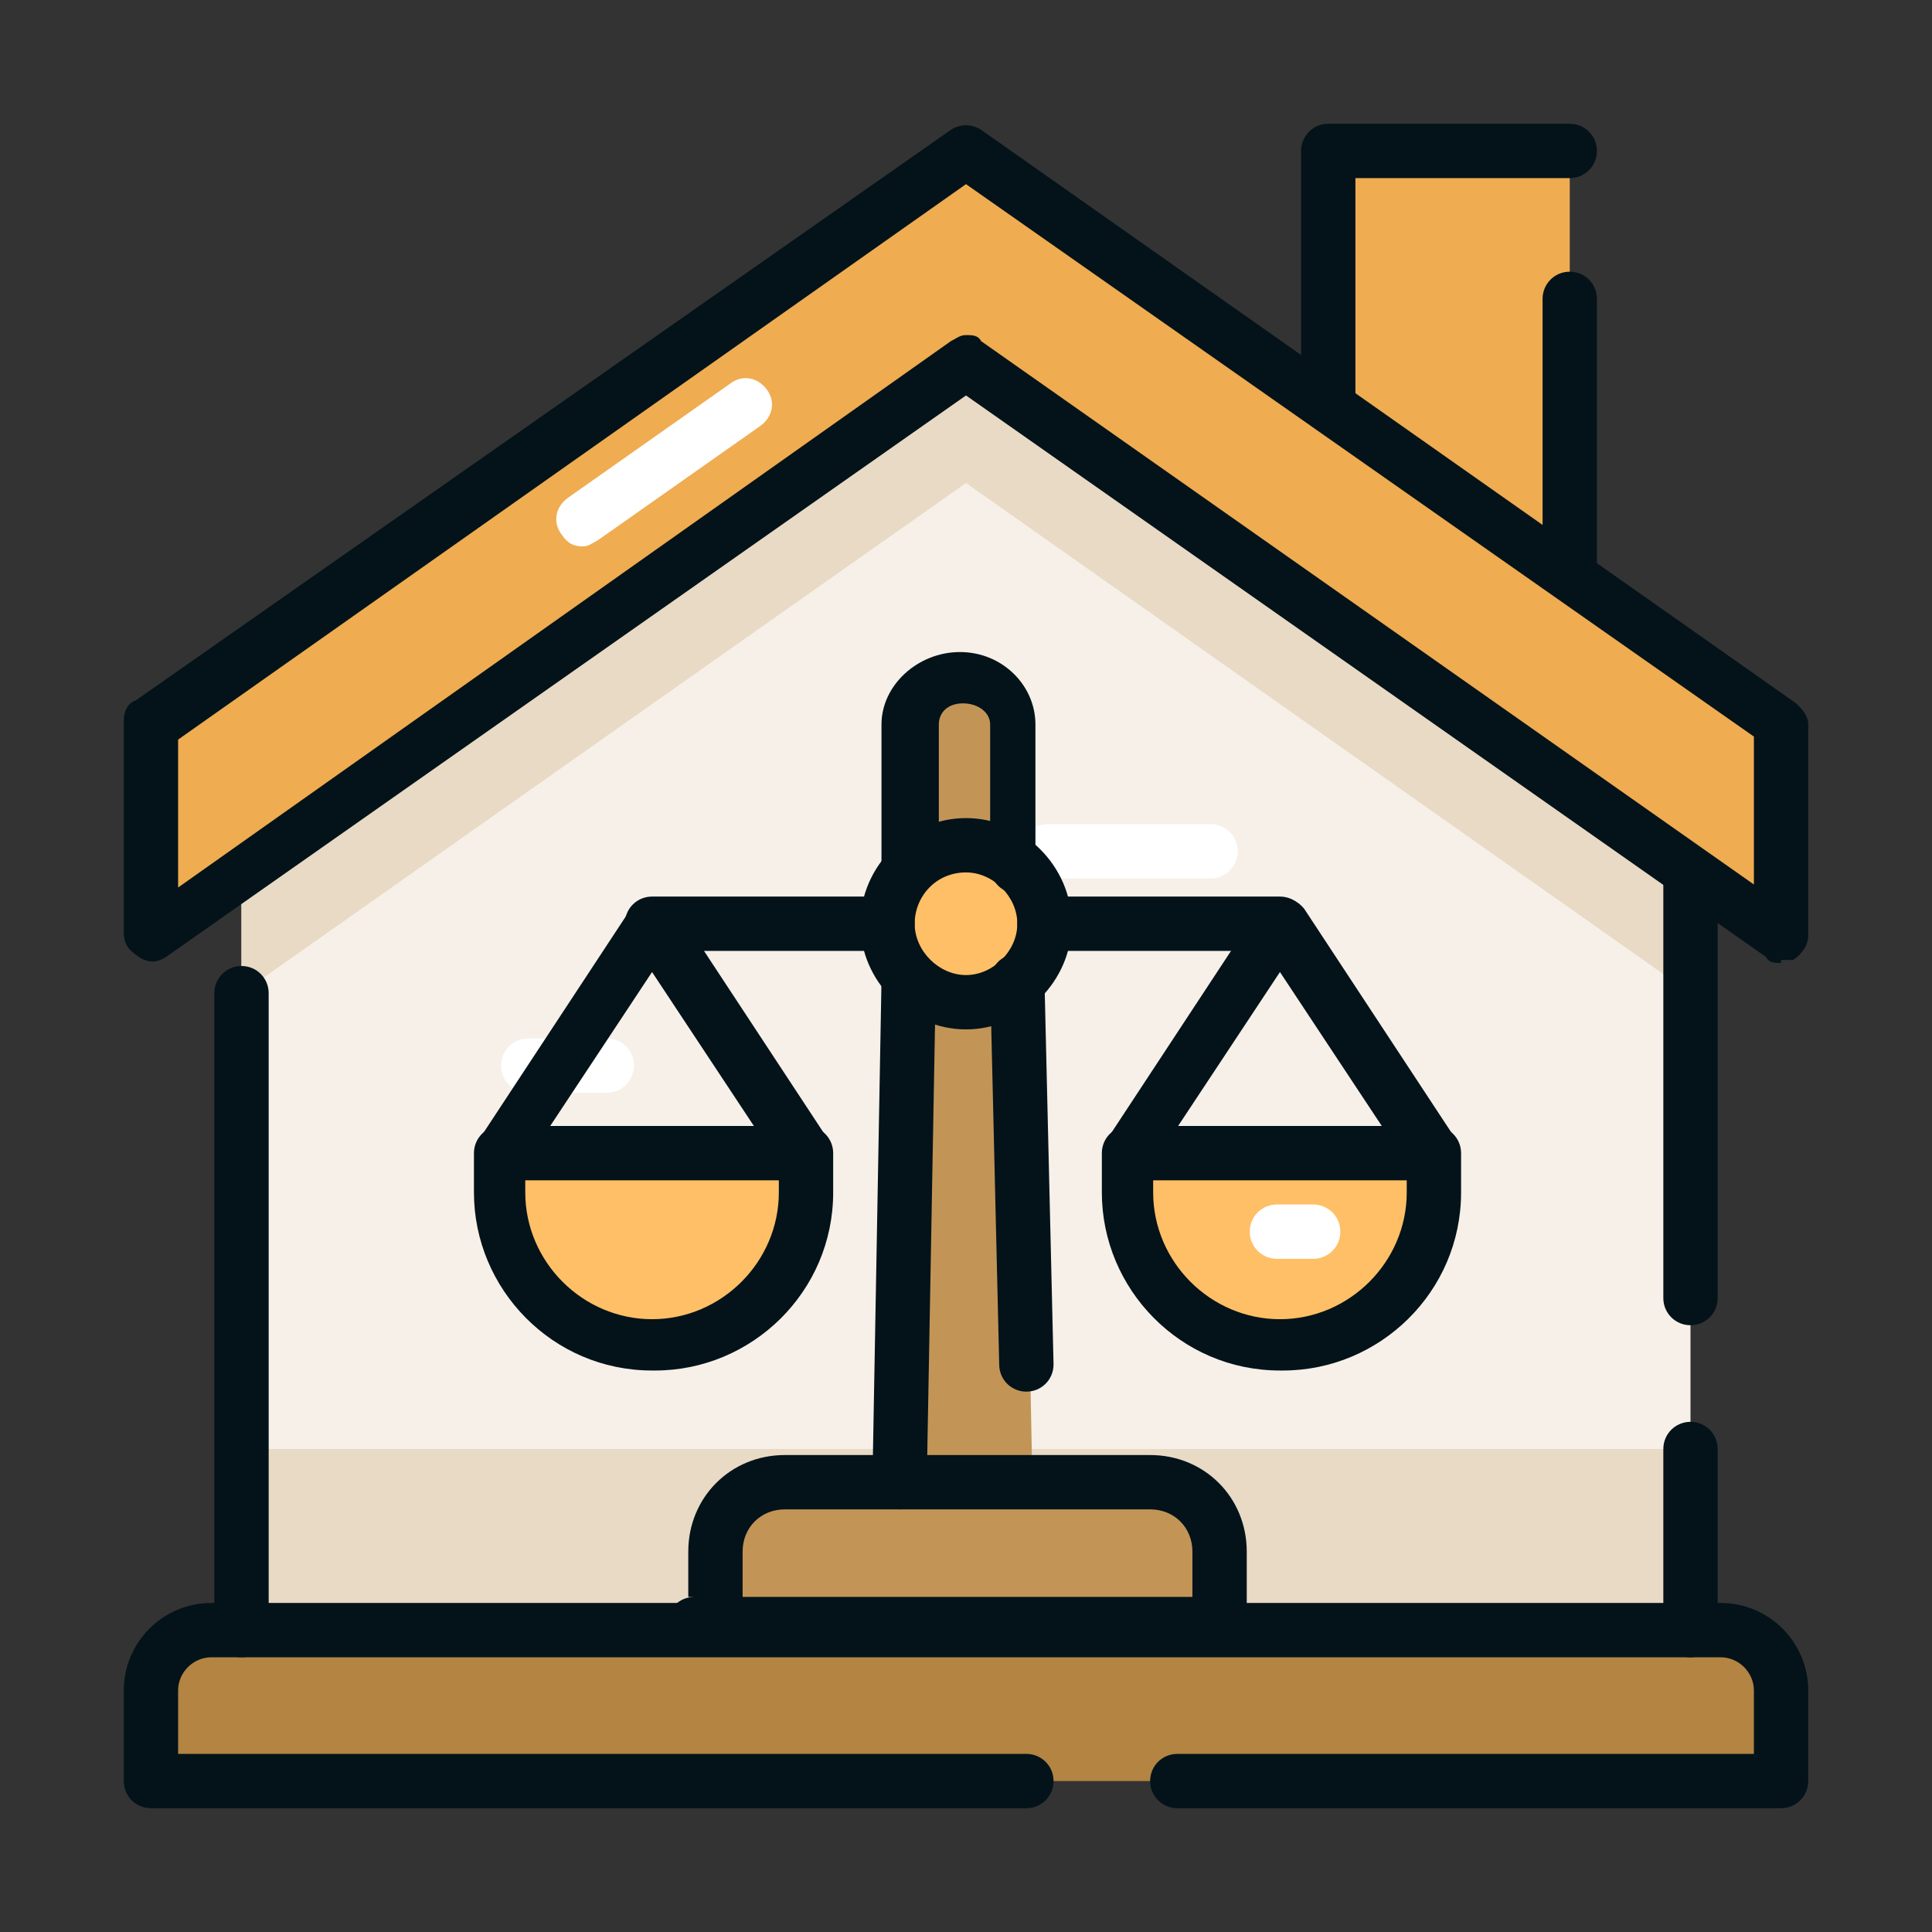 <svg xmlns="http://www.w3.org/2000/svg" id="house" version="1.1" viewBox="0 0 64 64"><rect x="0" y="0" width="64" height="64" fill="#333333" stroke="none"/><defs><style> .st0 { fill: #04131a; } .st1 { fill: #b38442; } .st2 { fill: #e9dac5; } .st3 { fill: #ffbf66; } .st4 { fill: #fff; } .st5 { fill: #efac50; } .st6 { fill: #c29557; } .st7 { fill: #f6f0e8; } </style></defs><polygon class="st5" points="32 5 5 24 5 31 32 12 59 31 59 24 32 5"></polygon><polygon class="st7" points="56 29 32 12 8 29 8 54 56 54 56 29"></polygon><polygon class="st2" points="8 29 8 32.9 32 16 56 32.9 56 29 32 12 8 29"></polygon><rect class="st2" x="8" y="48" width="48" height="6"></rect><polygon class="st5" points="52 19.1 52 5 44 5 44 13.4 52 19.1"></polygon><path class="st1" d="M57,54H7c-1.1,0-2,.9-2,2v3h54v-3c0-1.1-.9-2-2-2Z"></path><path class="st0" d="M59,31.9c-.2,0-.4,0-.5-.2L32,13.1,5.5,31.7c-.3.2-.6.2-.9,0-.3-.2-.5-.4-.5-.8v-7c0-.3.1-.6.4-.7L31.5,4.3c.3-.2.7-.2,1,0l27,19c.2.2.4.4.4.7v7c0,.3-.2.6-.5.8-.1,0-.3,0-.4,0ZM32,11.1c.2,0,.4,0,.5.2l25.6,18v-4.9L32,6.1,5.9,24.5v4.9L31.5,11.3c.2-.1.3-.2.5-.2Z"></path><path class="st0" d="M56,43.9c-.5,0-.9-.4-.9-.9v-14c0-.5.4-.9.9-.9s.9.4.9.9v14c0,.5-.4.9-.9.9ZM56,54.9c-.5,0-.9-.4-.9-.9v-6c0-.5.4-.9.9-.9s.9.4.9.9v6c0,.5-.4.9-.9.9ZM8,54.9c-.5,0-.9-.4-.9-.9v-21.1c0-.5.4-.9.9-.9s.9.4.9.9v21.1c0,.5-.4.9-.9.9ZM44,14.3c-.5,0-.9-.4-.9-.9V5c0-.5.4-.9.9-.9h8c.5,0,.9.4.9.9s-.4.9-.9.9h-7.1v7.6c0,.5-.4.9-.9.9ZM52,19.9c-.5,0-.9-.4-.9-.9v-9.1c0-.5.4-.9.9-.9s.9.4.9.9v9.1c0,.5-.4.9-.9.9Z"></path><path class="st0" d="M59,59.9h-20c-.5,0-.9-.4-.9-.9s.4-.9.9-.9h19.1v-2.1c0-.6-.5-1.1-1.1-1.1H7c-.6,0-1.1.5-1.1,1.1v2.1h28.1c.5,0,.9.4.9.9s-.4.9-.9.9H5c-.5,0-.9-.4-.9-.9v-3c0-1.6,1.3-2.9,2.9-2.9h50c1.6,0,2.9,1.3,2.9,2.9v3c0,.5-.4.9-.9.9Z"></path><path class="st4" d="M19.3,18.1c-.3,0-.5-.1-.7-.4-.3-.4-.2-.9.2-1.2l5.4-3.8c.4-.3.9-.2,1.2.2.3.4.2.9-.2,1.2l-5.4,3.8c-.2.1-.3.2-.5.2ZM40.1,29.1h-5.4c-.5,0-.9-.4-.9-.9s.4-.9.9-.9h5.4c.5,0,.9.4.9.9s-.4.9-.9.9ZM20.1,36.2h-2.6c-.5,0-.9-.4-.9-.9s.4-.9.9-.9h2.6c.5,0,.9.4.9.9s-.4.9-.9.9Z"></path><path class="st4" d="M42.1,40.3h-1.2c-.5,0-.9-.4-.9-.9s.4-.9.9-.9h1.2c.5,0,.9.4.9.9s-.4.9-.9.9Z"></path><path class="st6" d="M33.6,24.1c0-.9-.7-1.6-1.6-1.6s-1.6.7-1.6,1.6l-.5,25h4.3l-.5-25h-.1Z"></path><circle class="st3" cx="32" cy="30.7" r="2.6"></circle><path class="st3" d="M21.6,44.5h0c-2.8,0-5-2.3-5-5v-1.3h10.1v1.3c0,2.8-2.3,5-5,5h0ZM42.4,44.5h0c2.8,0,5-2.3,5-5v-1.3h-10.1v1.3c0,2.8,2.3,5,5,5h.1Z"></path><path class="st6" d="M23.6,53.8v-2.4c0-1.3,1-2.3,2.3-2.3h12.1c1.3,0,2.3,1,2.3,2.3v2.4h-16.8,0Z"></path><path class="st0" d="M40.4,54.7h-17.4c-.5,0-.9-.4-.9-.9s.4-.9.9-.9h-.2v-1.5c0-1.8,1.4-3.2,3.2-3.2h12.1c1.8,0,3.2,1.4,3.2,3.2v2.4c0,.5-.4.9-.9.9ZM24.5,52.9h15v-1.5c0-.8-.6-1.4-1.4-1.4h-12.1c-.8,0-1.4.6-1.4,1.4v1.5h0Z"></path><path class="st0" d="M29.8,50h0c-.5,0-.9-.4-.9-.9l.3-16.6c0-.5.4-.9.9-.9s.9.4.9.9l-.3,16.6c0,.5-.4.9-.9.9ZM34,46.1c-.5,0-.9-.4-.9-.9l-.3-12.7c0-.5.4-.9.9-.9s.9.4.9.9l.3,12.7c0,.5-.4.9-.9.9h0ZM33.7,29.6c-.5,0-.9-.4-.9-.9v-4.7c0-.4-.4-.7-.9-.7s-.8.3-.8.7v4.7c0,.5-.5.8-1,.9-.5,0-.9-.4-.9-.9v-4.7c0-1.3,1.2-2.4,2.6-2.4s2.5,1.1,2.5,2.4v4.7c0,.5-.3.9-.8.9h.2ZM21.6,45.4c-3.3,0-5.9-2.7-5.9-5.9v-1.3c0-.5.4-.9.9-.9h10.1c.5,0,.9.4.9.9v1.3c0,3.3-2.7,5.9-5.9,5.9h0ZM17.4,39.1v.4c0,2.3,1.9,4.2,4.2,4.2s4.2-1.9,4.2-4.2v-.4h-8.4Z"></path><path class="st0" d="M26.6,39.1c-.3,0-.6,0-.7-.4l-4.3-6.5-4.3,6.5c-.3.4-.8.5-1.2.2-.4-.3-.5-.8-.2-1.2l5-7.6c.3-.5,1.1-.5,1.5,0l5,7.6c.3.4.2.9-.2,1.2,0,0-.3,0-.5,0h0Z"></path><path class="st0" d="M29.4,31.5h-7.8c-.5,0-.9-.4-.9-.9s.4-.9.9-.9h7.8c.5,0,.9.4.9.9s-.4.9-.9.9ZM42.4,45.4c-3.3,0-5.9-2.7-5.9-5.9v-1.3c0-.5.4-.9.9-.9h10.1c.5,0,.9.4.9.9v1.3c0,3.3-2.7,5.9-5.9,5.9h-.1ZM38.2,39.1v.4c0,2.3,1.9,4.2,4.2,4.2s4.2-1.9,4.2-4.2v-.4h-8.4Z"></path><path class="st0" d="M47.4,39.1c-.3,0-.6,0-.7-.4l-4.3-6.5-4.3,6.5c-.3.4-.8.5-1.2.2s-.5-.8-.2-1.2l5-7.6c.3-.5,1.1-.5,1.5,0l5,7.6c.3.4.2.9-.2,1.2,0,0-.3,0-.5,0h0Z"></path><path class="st0" d="M42.4,31.5h-7.8c-.5,0-.9-.4-.9-.9s.4-.9.9-.9h7.8c.5,0,.9.4.9.9s-.4.9-.9.9Z"></path><path class="st0" d="M32,34.1c-1.9,0-3.5-1.6-3.5-3.5s1.6-3.5,3.5-3.5,3.5,1.6,3.5,3.5-1.6,3.5-3.5,3.5ZM32,28.9c-1,0-1.7.8-1.7,1.7s.8,1.7,1.7,1.7,1.7-.8,1.7-1.7-.8-1.7-1.7-1.7Z"></path><path class="st4" d="M43.5,41.7h-1.2c-.5,0-.9-.4-.9-.9s.4-.9.9-.9h1.2c.5,0,.9.4.9.9s-.4.9-.9.9Z"></path></svg>